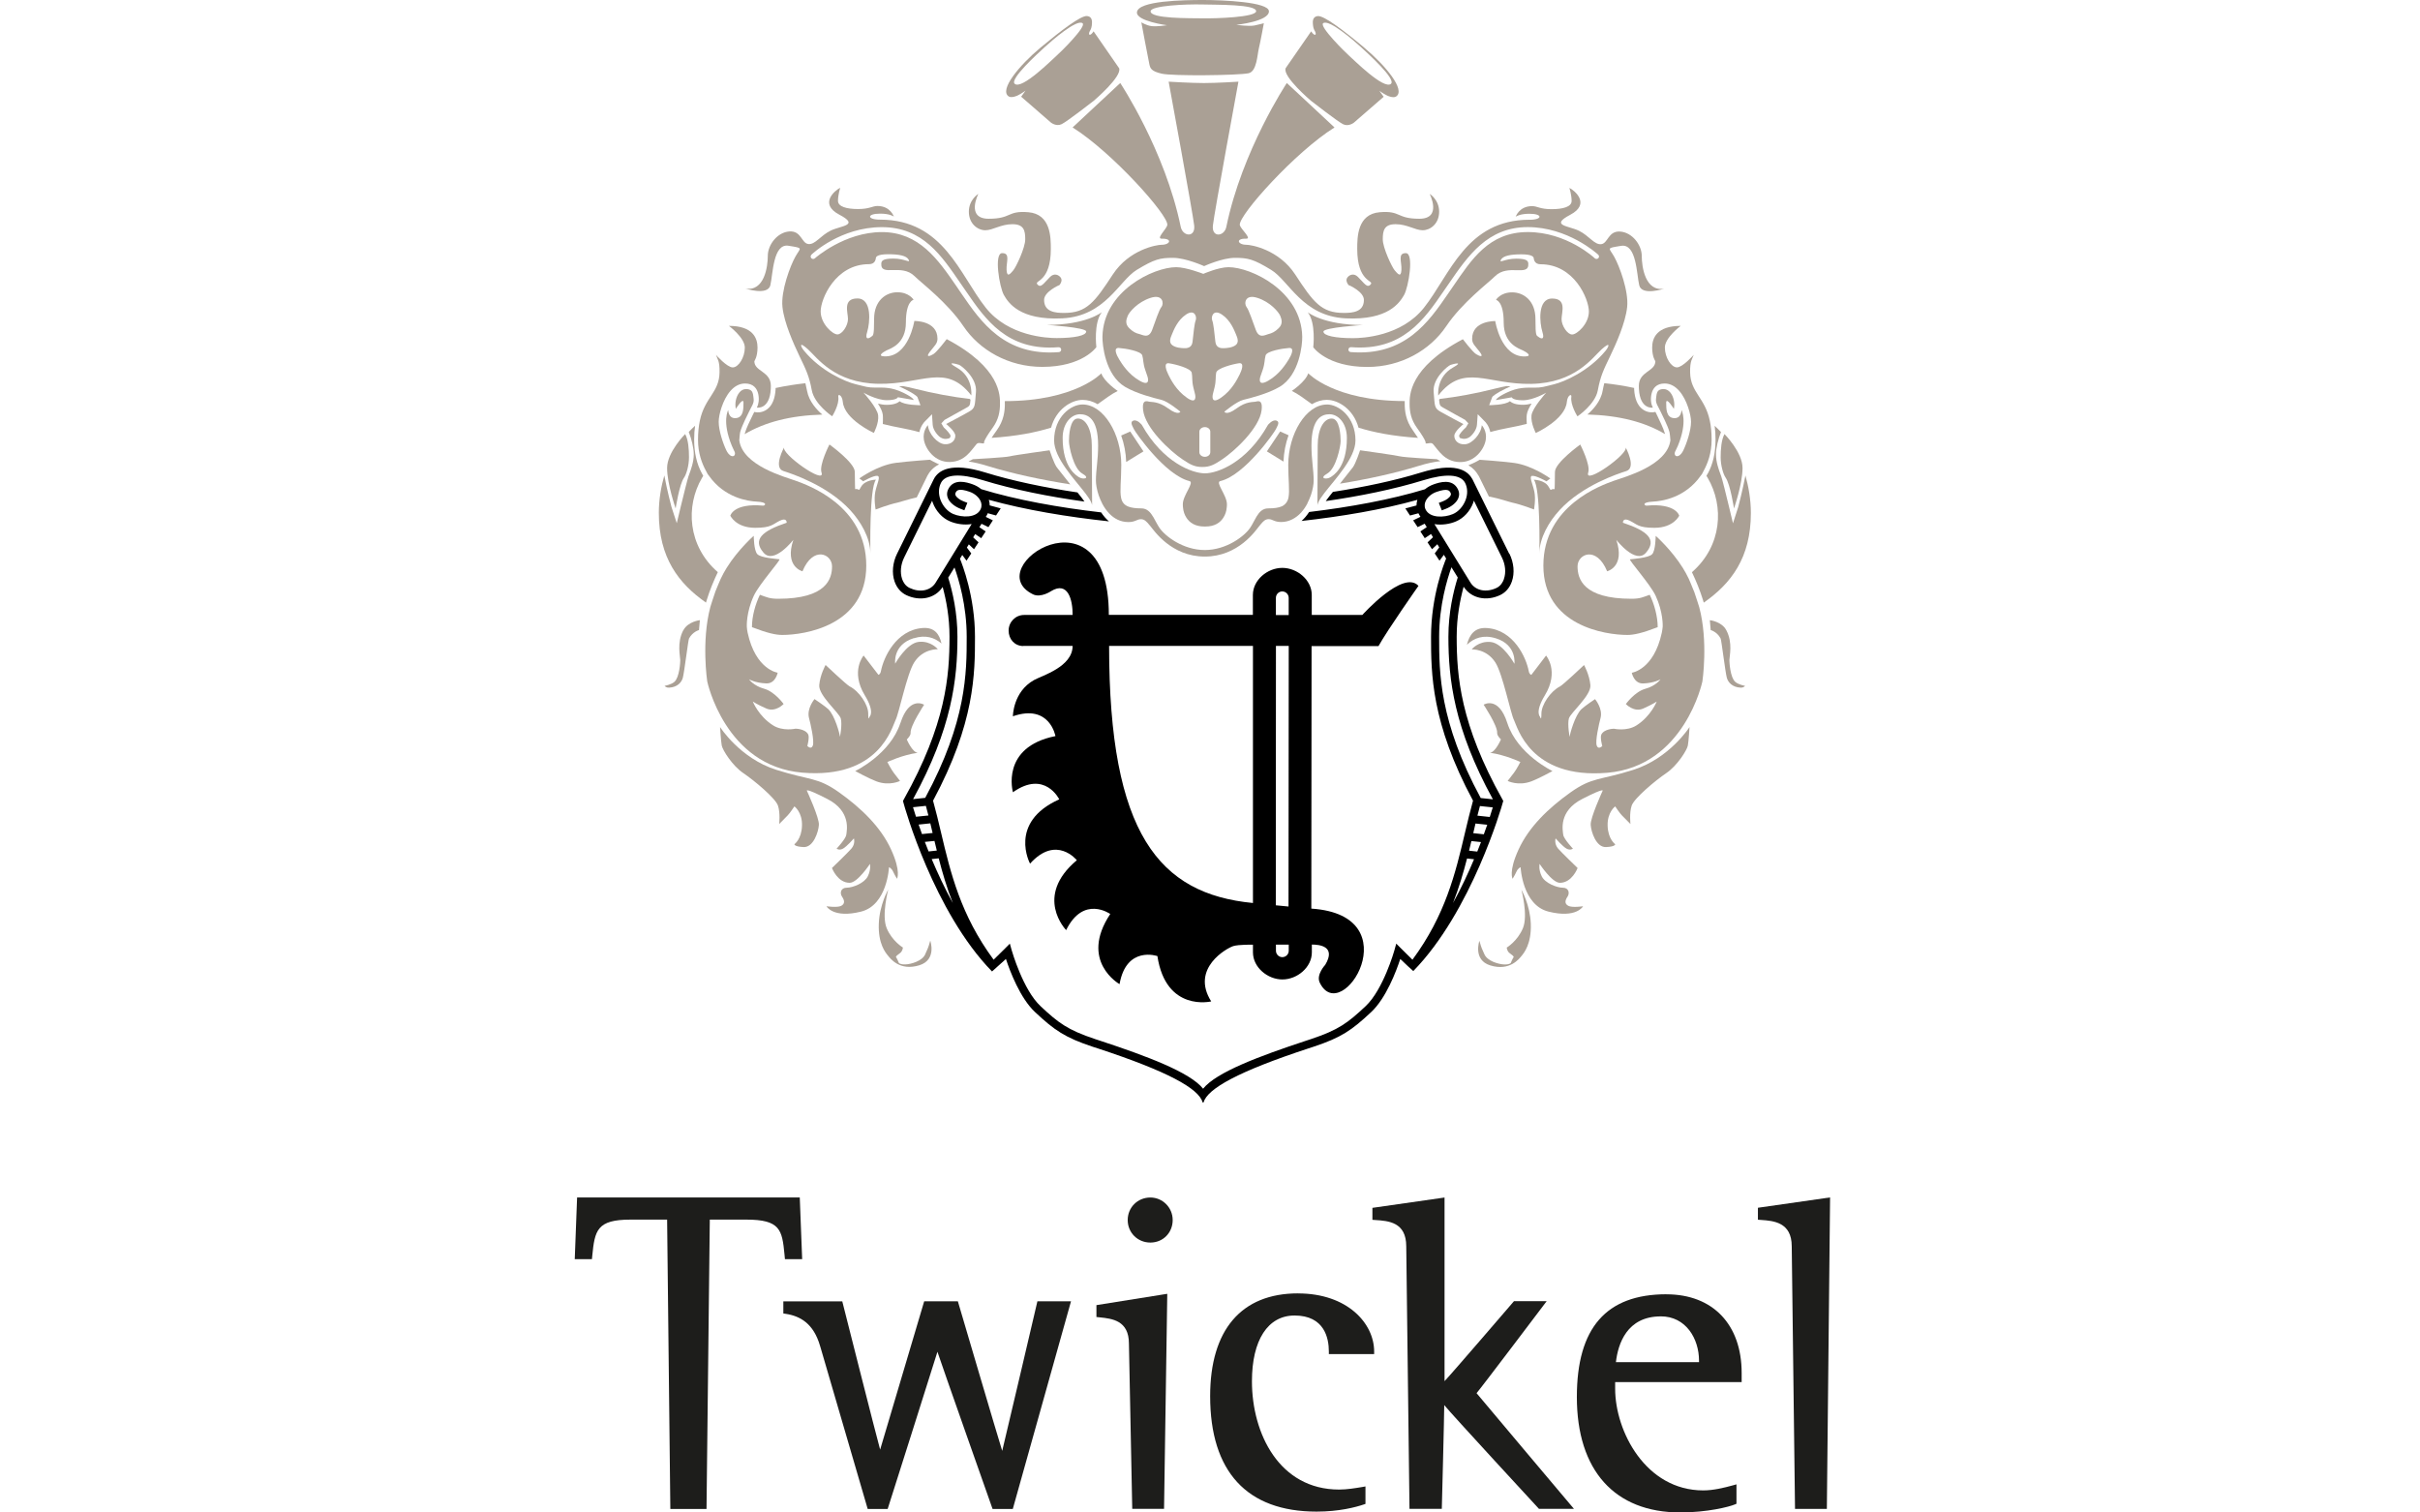 <?xml version="1.0" encoding="UTF-8"?>
<svg xmlns="http://www.w3.org/2000/svg" width="160" height="100" viewBox="0 0 160 100" fill="none">
  <g clip-path="url(#clip0_857_10256)">
    <path d="M77.178 14.867C77.149 15.132 76.402 15.789 76.812 15.781C77.538 15.763 77.371 16.184 76.797 16.184C76.475 16.184 74.657 16.496 73.577 18.143C72.371 19.984 71.847 20.69 70.357 20.69C69.792 20.69 69.031 20.635 69.031 19.829C69.031 19.28 70.038 18.847 70.038 18.847C69.836 19.043 70.36 18.652 70.12 18.339C69.982 18.164 69.695 18.047 69.435 18.301C69.007 18.716 68.817 19.093 68.577 18.789C68.372 18.532 69.476 18.655 69.476 16.461C69.476 15.675 69.47 14.154 67.986 14.031C66.578 13.914 66.9 14.463 65.369 14.463C63.838 14.463 64.684 12.819 64.684 12.819C64.684 12.819 64.057 13.196 64.057 13.996C64.057 14.796 64.643 15.223 65.143 15.223C65.644 15.223 66.168 14.823 66.935 14.823C67.702 14.823 67.784 15.252 67.784 15.822C67.784 16.391 67.169 17.676 66.99 17.878C66.815 18.079 66.581 18.392 66.551 17.852C66.522 17.308 66.815 16.736 66.259 16.736C65.702 16.736 66.08 18.994 66.373 19.505C66.657 20.001 67.4 21.19 70.246 21.047C73.088 20.904 73.987 18.555 75.158 17.843C76.332 17.13 76.698 17.048 77.55 17.048C78.402 17.048 79.602 17.591 79.602 17.591H79.62C79.62 17.591 80.802 17.048 81.651 17.048C82.5 17.048 82.872 17.127 84.043 17.843C85.217 18.555 86.113 20.904 88.958 21.047C91.804 21.19 92.544 19.998 92.831 19.505C93.124 18.994 93.508 16.736 92.948 16.736C92.389 16.736 92.685 17.305 92.656 17.852C92.626 18.392 92.392 18.079 92.214 17.878C92.038 17.679 91.423 16.394 91.423 15.822C91.423 15.249 91.511 14.823 92.272 14.823C93.033 14.823 93.563 15.223 94.064 15.223C94.564 15.223 95.15 14.793 95.15 13.996C95.15 13.199 94.523 12.819 94.523 12.819C94.523 12.819 95.37 14.463 93.841 14.463C92.313 14.463 92.635 13.914 91.224 14.031C89.74 14.154 89.734 15.675 89.734 16.461C89.734 18.655 90.841 18.532 90.633 18.789C90.39 19.093 90.203 18.716 89.772 18.301C89.512 18.047 89.225 18.164 89.09 18.339C88.847 18.652 89.371 19.043 89.172 18.847C89.172 18.847 90.176 19.277 90.176 19.829C90.176 20.635 89.412 20.69 88.847 20.69C87.357 20.69 86.833 19.984 85.63 18.143C84.549 16.499 82.729 16.184 82.407 16.184C81.833 16.184 81.666 15.76 82.392 15.781C82.802 15.789 82.003 15.132 81.97 14.867C81.9 14.221 85.612 10.068 88.232 8.426L85.079 5.488C85.079 5.488 82.12 9.942 81.08 14.998C80.949 15.646 80.103 15.734 80.191 14.91C80.278 14.09 81.88 5.4 81.88 5.4C81.88 5.4 80.43 5.491 79.602 5.491C78.774 5.491 77.266 5.4 77.266 5.4C77.266 5.4 78.864 14.09 78.955 14.91C79.043 15.731 78.197 15.643 78.065 14.998C77.026 9.942 74.066 5.488 74.066 5.488L70.916 8.426C73.536 10.071 77.248 14.224 77.178 14.867Z" fill="#AAA095"></path>
    <path d="M45.222 31.588C45.386 31.354 45.553 30.773 45.553 30.238C45.553 29.704 45.509 29.064 45.298 28.699C45.298 28.699 44.106 29.894 44.106 30.942C44.106 31.991 44.671 33.618 44.671 33.618C44.671 33.618 44.914 32.023 45.222 31.588Z" fill="#AAA095"></path>
    <path d="M60.785 28.568C60.872 28.153 61.109 27.908 61.121 27.893L61.619 27.388L61.666 28.086C61.686 28.369 61.897 28.688 62.125 28.88C62.336 29.035 62.538 29.056 62.784 28.965C62.825 28.921 62.846 28.872 62.846 28.816C62.846 28.816 62.846 28.813 62.846 28.81C62.834 28.717 62.614 28.451 62.398 28.261L62.237 27.992L62.45 27.762C62.45 27.762 63.492 27.189 63.911 26.95C64.107 26.836 64.134 26.821 64.166 26.43C64.151 26.412 64.136 26.395 64.122 26.377C63.009 26.249 61.768 26.027 60.395 25.679C60.184 25.624 59.95 25.574 59.696 25.527C59.611 25.536 59.529 25.542 59.444 25.551C59.54 25.589 59.631 25.63 59.736 25.682C60.404 26.003 60.597 26.184 60.653 26.246L60.858 26.792C60.858 26.792 59.786 26.792 59.488 26.529C59.341 26.652 59.081 26.766 58.624 26.766C58.434 26.766 58.238 26.734 58.047 26.687C58.211 26.944 58.343 27.21 58.367 27.423C58.372 27.476 58.375 27.531 58.375 27.584C58.375 27.665 58.378 27.952 58.367 28.033C59.248 28.261 59.988 28.34 60.776 28.571L60.785 28.568Z" fill="#AAA095"></path>
    <path d="M53.36 25.846C53.325 25.656 53.287 25.489 53.249 25.337C52.593 25.41 51.932 25.513 51.279 25.653V25.741C51.241 26.36 51.059 26.801 50.731 27.052C50.386 27.318 50.026 27.262 49.985 27.256L49.871 27.236C49.847 27.28 49.827 27.321 49.827 27.321L49.73 27.519C49.595 27.794 49.341 28.308 49.253 28.632C49.247 28.655 49.238 28.682 49.232 28.705C50.573 27.911 52.254 27.47 54.367 27.411C54.016 27.107 53.489 26.552 53.36 25.849V25.846Z" fill="#AAA095"></path>
    <path d="M50.933 18.856C51.106 18.135 51.106 16.081 52.131 16.248C53.155 16.415 52.927 16.359 52.587 16.969C52.245 17.58 51.618 19.245 51.733 20.299C51.844 21.351 52.473 22.738 52.871 23.573C53.27 24.406 53.498 24.85 53.67 25.793C53.843 26.736 55.02 27.522 55.02 27.522C55.02 27.522 55.509 26.757 55.424 26.225C55.389 26.006 55.682 26.117 55.723 26.57C55.828 27.738 57.775 28.623 57.775 28.623C57.775 28.623 58.12 27.981 58.059 27.458C58.003 26.958 57.09 25.959 57.09 25.959C57.09 25.959 57.945 26.459 58.63 26.459C59.315 26.459 59.364 26.263 59.364 26.263L60.413 26.447C60.413 26.447 60.407 26.298 59.727 25.968C58.928 25.58 58.401 25.627 57.886 25.627C57.371 25.627 57.26 25.571 56.575 25.404C55.89 25.238 54.274 24.546 53.155 23.185C52.927 22.907 52.795 22.528 53.419 23.094C54.025 23.643 55.161 25.323 58.068 25.375C60.975 25.431 62.532 23.979 64.218 26.143C64.218 26.143 64.368 24.928 63.243 24.295C62.474 23.862 63.249 24.064 63.413 24.122C63.577 24.184 64.611 24.998 64.526 25.913C64.444 26.827 64.499 26.97 64.072 27.215C63.645 27.464 62.555 28.033 62.555 28.033C62.555 28.033 63.15 28.503 63.161 28.798C63.173 29.093 62.918 29.406 62.447 29.368C61.976 29.33 61.39 28.673 61.349 28.109C61.349 28.109 60.989 28.477 61.083 29.073C61.179 29.669 61.791 30.571 62.81 30.545C63.811 30.519 64.215 29.759 64.552 29.377C64.558 29.371 64.564 29.365 64.57 29.356C64.704 29.213 64.894 29.35 65.073 29.309C65.073 29.309 64.906 29.286 65.632 28.281C66.025 27.735 66.115 27.215 66.115 26.695C66.115 26.176 66.183 24.318 62.593 22.422C62.593 22.422 61.955 23.264 61.712 23.413C61.469 23.561 61.177 23.649 61.484 23.252C61.788 22.855 61.979 22.72 61.982 22.399C61.987 21.184 60.451 21.222 60.451 21.222C60.451 21.222 60.082 23.623 58.469 23.561C57.986 23.544 58.369 23.29 58.621 23.164C58.876 23.042 59.894 22.744 59.894 21.318C59.894 19.893 60.404 19.82 60.404 19.82C60.404 19.82 60.111 19.323 59.332 19.323C58.554 19.323 57.792 19.893 57.792 21.082C57.792 22.271 57.728 22.16 57.59 22.271C57.45 22.382 57.157 22.507 57.336 21.938C57.514 21.368 57.678 19.732 56.689 19.732C55.699 19.732 56.065 20.661 56.065 21.093C56.065 21.526 55.685 22.11 55.365 22.11C55.046 22.11 54.259 21.409 54.259 20.588C54.259 19.767 55.228 17.466 57.453 17.466C57.886 17.466 57.898 17.107 57.912 17.045C57.924 16.981 58 16.809 58.726 16.809C59.452 16.809 59.935 16.908 60.076 17.168C60.214 17.428 59.821 17.095 59.072 17.095C58.322 17.095 58.278 17.27 58.267 17.431C58.217 18.322 59.608 17.402 60.468 18.26C60.922 18.713 62.635 19.992 63.697 21.567C64.757 23.144 66.671 24.257 68.911 24.257C71.593 24.257 72.486 22.951 72.486 22.951C72.486 22.951 72.292 21.345 72.851 20.638C72.851 20.638 71.83 21.482 69.204 21.482C69.204 21.482 71.815 21.645 71.815 21.917C71.815 22.189 71.033 22.352 69.859 22.352C69.245 22.352 66.677 22.244 65.17 20.34C63.448 18.167 62.377 14.522 58.188 14.522C57.312 14.522 57.295 14.125 58.188 14.125C58.747 14.125 59.051 14.268 59.101 14.329C59.101 14.329 58.879 13.619 58.015 13.619C57.669 13.619 57.494 13.821 56.736 13.821C55.977 13.821 55.404 13.666 55.404 13.275C55.404 12.883 55.55 12.416 55.55 12.416C55.208 12.582 54.124 13.47 55.491 14.192C56.859 14.913 55.606 14.913 54.923 15.246C54.239 15.576 53.896 16.19 53.442 16.134C52.986 16.079 52.986 15.246 52.189 15.302C51.39 15.357 50.764 16.19 50.764 16.911C50.764 17.632 50.535 19.297 49.282 19.075C49.282 19.075 50.764 19.575 50.936 18.853L50.933 18.856ZM53.644 16.841C53.72 16.765 55.588 15.018 58.305 15.018C61.021 15.018 62.254 16.911 63.513 18.742L63.87 19.259C65.146 21.117 66.592 23.226 69.98 22.957C70.073 22.948 70.155 23.015 70.161 23.106C70.167 23.196 70.1 23.275 70.009 23.281C66.423 23.567 64.851 21.28 63.589 19.443L63.235 18.923C62.026 17.165 60.77 15.345 58.305 15.345C55.84 15.345 53.899 17.057 53.881 17.075C53.814 17.139 53.709 17.136 53.644 17.075C53.58 17.01 53.583 16.905 53.644 16.844V16.841Z" fill="#AAA095"></path>
    <path d="M57.913 31.716C57.913 31.716 57.184 31.716 56.923 32.198C56.73 32.554 56.859 32.288 56.537 32.338C56.537 32.338 56.516 31.809 56.516 31.199C56.516 30.589 54.839 29.388 54.839 29.388C54.839 29.388 54.145 30.741 54.315 31.237C54.611 32.11 51.581 29.969 51.85 29.561C51.85 29.561 51.095 30.924 51.797 31.143C52.309 31.307 54.687 32.072 56.215 33.731C56.906 34.482 57.541 35.557 57.547 36.588C57.541 36.299 57.477 32.248 57.916 31.716H57.913Z" fill="#AAA095"></path>
    <path d="M66.437 26.695C66.437 27.169 66.376 27.797 65.896 28.46C65.743 28.667 65.638 28.828 65.559 28.95C67.207 28.842 68.478 28.591 69.494 28.276C69.819 27.072 70.82 26.439 71.578 26.439C71.923 26.439 72.26 26.541 72.57 26.725C73.074 26.368 73.478 26.053 73.9 25.849C73.9 25.849 72.989 25.238 72.816 24.683C72.816 24.683 71.107 26.523 66.434 26.52V26.698L66.437 26.695Z" fill="#AAA095"></path>
    <path d="M45.175 41.67C44.739 42.502 44.976 43.396 44.976 43.647C44.976 43.796 44.923 44.783 44.589 45.081C44.379 45.268 43.94 45.347 43.94 45.347C43.94 45.347 44.024 45.475 44.247 45.464C44.788 45.435 45.066 45.111 45.146 44.81C45.248 44.421 45.5 42.315 45.555 42.216C45.792 41.766 46.214 41.658 46.214 41.658L46.273 41.004C46.273 41.004 45.488 41.086 45.181 41.67H45.175Z" fill="#AAA095"></path>
    <path d="M46.677 39.842C46.691 39.786 46.715 39.719 46.73 39.663C46.92 39.038 47.198 38.37 47.459 37.829C45.465 36.091 45.316 33.468 46.413 31.596C46.44 31.55 46.469 31.503 46.495 31.459L46.407 31.301C46.068 30.682 45.895 29.929 45.895 29.064C45.895 28.737 45.916 28.433 45.957 28.147C45.813 28.278 45.673 28.416 45.538 28.559C45.717 29.012 45.869 29.607 45.869 30.037C45.869 30.548 45.679 31.053 45.567 31.36L45.52 31.488C45.456 31.672 45.178 32.791 45.008 33.495L44.745 34.593L44.396 33.518C44.379 33.46 44.101 32.394 43.922 31.433C43.714 32.157 43.559 33.019 43.559 33.91C43.559 36.877 44.868 38.577 46.674 39.839L46.677 39.842Z" fill="#AAA095"></path>
    <path d="M46.87 31.451C47.901 32.92 49.449 33.136 50.026 33.165C50.825 33.203 50.57 33.443 50.45 33.431C48.495 33.253 48.287 34.094 48.287 34.094C48.287 34.094 48.647 34.897 49.929 34.897C51.01 34.897 51.08 34.66 51.56 34.427C52.04 34.193 52.011 34.561 52.011 34.561C50.371 35.107 49.742 35.686 50.488 36.547C51.176 37.339 52.453 35.691 52.453 35.691C51.85 37.482 53.056 37.771 53.056 37.771C53.764 36.059 55.011 36.626 55.011 37.444C55.011 38.262 54.651 39.588 51.452 39.588C50.869 39.588 50.702 39.486 50.242 39.325C49.941 39.941 49.713 40.756 49.716 41.466C50.743 41.86 51.291 41.98 51.721 41.98C53.193 41.98 57.274 41.367 57.274 37.394C57.274 33.422 53.404 32.073 52.605 31.784C51.9 31.529 49.104 30.793 48.878 29.114C48.89 28.994 48.908 28.679 48.943 28.547C49.069 28.098 49.461 27.356 49.534 27.198C49.66 26.912 49.871 26.666 49.827 26.377C49.812 26.272 49.806 26.155 49.783 26.05C49.742 25.869 49.639 25.723 49.323 25.723C48.978 25.723 48.732 26.068 48.65 26.471C48.612 26.655 48.612 26.853 48.65 27.032C48.65 27.032 49.156 26.214 49.156 26.623C49.156 27.032 49.156 27.604 48.65 27.645C48.146 27.686 48.146 27.11 48.146 27.11C48.146 27.11 47.713 27.849 48.389 29.479C48.413 29.526 48.501 29.724 48.524 29.774C48.735 30.101 48.439 30.347 48.146 29.979C48.135 29.964 48.023 29.8 48.032 29.794C47.804 29.33 47.517 28.466 47.517 27.89C47.517 27.654 47.581 27.294 47.71 26.921C47.977 26.135 48.489 25.355 49.259 25.355C49.815 25.355 50.049 25.685 50.131 26.044C50.213 26.418 50.149 26.742 50.041 26.95C50.041 26.95 50.884 27.099 50.96 25.723C50.966 25.659 50.966 25.592 50.966 25.519C50.966 24.534 49.874 24.575 49.874 23.88C49.874 23.88 50.084 23.594 50.084 22.98C50.084 22.367 49.789 21.546 48.193 21.546C48.193 21.546 49.244 22.323 49.244 22.98C49.244 23.638 48.823 24.292 48.445 24.292C48.067 24.292 47.336 23.462 47.336 23.462C47.426 23.737 47.59 23.836 47.573 24.631C47.549 25.954 46.592 26.281 46.27 27.817C46.197 28.165 46.15 28.585 46.15 29.076C46.15 29.952 46.399 30.63 46.691 31.159C46.756 31.299 46.814 31.395 46.873 31.453L46.87 31.451Z" fill="#AAA095"></path>
    <path d="M60.421 42.199C61.191 41.959 61.788 42.149 62.248 42.549C62.111 41.916 61.777 41.466 61.01 41.521C59.239 41.65 58.413 43.478 58.243 44.375C58.199 44.6 58.077 44.617 58.077 44.617L57.099 43.341C57.099 43.341 56.206 44.375 57.181 45.978C57.863 47.097 57.488 47.392 57.488 47.392C57.488 47.392 57.403 47.745 57.403 47.173C57.403 46.6 56.818 45.707 56.174 45.38C55.974 45.28 54.584 43.966 54.584 43.966C54.584 43.966 54.218 44.62 54.165 45.298C54.11 45.978 55.477 47.12 55.588 47.5C55.699 47.88 55.529 48.832 55.529 48.695C55.529 48.557 55.196 47.284 54.748 46.875C54.502 46.653 53.852 46.221 53.852 46.221C53.852 46.221 53.322 46.846 53.489 47.474C53.589 47.845 53.852 48.995 53.741 49.293C53.63 49.591 53.378 49.32 53.378 49.32C53.378 49.32 53.533 48.753 53.434 48.557C53.237 48.178 52.593 48.178 52.593 48.178C52.593 48.178 51.756 48.367 51.112 47.959C50.152 47.351 49.771 46.381 49.771 46.381C49.771 46.381 50.049 46.574 50.664 46.843C51.276 47.114 51.809 46.545 51.809 46.545C51.809 46.545 51.223 45.73 50.523 45.537C49.827 45.347 49.519 44.912 49.519 44.912C49.519 44.912 49.938 45.158 50.664 45.184C51.279 45.207 51.416 44.477 51.416 44.477C51.416 44.477 49.964 44.287 49.432 41.84C49.405 41.702 49.382 41.565 49.376 41.428C49.376 41.419 49.376 41.41 49.376 41.404C49.376 41.404 49.332 40.482 49.839 39.389C50.193 38.621 51.657 36.994 51.531 36.977C51.334 36.95 50.322 36.886 50.076 36.644C49.839 36.41 49.833 35.426 49.833 35.426C49.833 35.426 48.799 36.331 48.041 37.549C47.901 37.774 47.769 38.017 47.652 38.265C47.652 38.265 47.397 38.846 47.3 39.103C47.227 39.293 46.964 40.134 46.964 40.134C46.361 42.409 46.759 45.05 46.759 45.05C46.759 45.05 47.933 50.649 53.041 51.084C58.153 51.516 58.987 48.038 59.212 47.602C59.438 47.167 59.956 44.568 60.442 43.797C61.027 42.874 62.005 42.926 62.005 42.926C62.005 42.926 61.557 42.357 60.749 42.438C59.938 42.52 59.186 43.878 59.186 43.878C59.186 43.878 59.005 42.628 60.416 42.193L60.421 42.199Z" fill="#AAA095"></path>
    <path d="M59.531 47.798C58.861 49.875 56.542 50.979 56.542 50.979C56.542 50.979 57.438 51.469 57.939 51.659C58.805 51.986 59.505 51.633 59.505 51.633C59.505 51.633 59.253 51.306 59.087 51.09C58.92 50.87 58.668 50.383 58.668 50.383C58.668 50.383 59.672 49.907 60.679 49.772C60.316 49.746 59.953 48.89 59.953 48.89C59.953 48.89 60.219 48.642 60.205 48.461C60.17 47.994 61.098 46.595 61.098 46.595C61.098 46.595 60.12 45.981 59.534 47.801L59.531 47.798Z" fill="#AAA095"></path>
    <path d="M99.681 51.633C99.681 51.633 100.378 51.986 101.248 51.659C101.751 51.469 102.644 50.979 102.644 50.979C102.644 50.979 100.323 49.874 99.655 47.798C99.07 45.978 98.092 46.592 98.092 46.592C98.092 46.592 99.023 47.991 98.985 48.458C98.97 48.639 99.236 48.887 99.236 48.887C99.236 48.887 98.871 49.743 98.507 49.769C99.512 49.904 100.519 50.38 100.519 50.38C100.519 50.38 100.27 50.868 100.1 51.087C99.933 51.303 99.681 51.63 99.681 51.63V51.633Z" fill="#AAA095"></path>
    <path d="M59.054 57.638C59.166 57.883 59.306 58.099 59.306 58.099C59.306 58.099 59.587 57.638 58.917 56.171C58.232 54.67 56.932 53.426 55.483 52.392C54.031 51.361 53.565 51.609 51.323 50.897C48.919 50.137 47.608 48.069 47.608 48.069C47.608 48.069 47.663 48.995 47.719 49.293C47.775 49.591 48.416 50.625 49.142 51.113C49.868 51.603 51.267 52.772 51.434 53.26C51.601 53.75 51.516 54.483 51.516 54.483C51.516 54.483 51.935 54.048 52.075 53.914C52.213 53.779 52.523 53.315 52.523 53.315C52.523 53.315 53.053 53.695 53.024 54.591C52.997 55.488 52.523 55.815 52.523 55.815C52.523 55.815 52.494 55.976 53.135 56.005C53.779 56.031 54.113 55 54.142 54.536C54.171 54.074 53.36 52.307 53.36 52.307C53.36 52.307 53.109 52.009 54.698 52.824C56.291 53.639 55.983 54.916 55.954 55.187C55.925 55.459 55.313 56.11 55.313 56.11C55.313 56.11 55.48 56.247 55.732 56.11C55.983 55.976 56.458 55.432 56.458 55.432C56.458 55.432 56.569 55.786 56.288 56.11C56.083 56.35 55.006 57.389 55.006 57.389C55.006 57.389 55.369 58.368 56.177 58.368C56.698 58.368 57.517 57.118 57.517 57.118C57.517 57.118 57.602 57.471 57.377 57.933C57.154 58.394 56.373 58.692 55.98 58.692C55.588 58.692 55.506 59.045 55.676 59.291C55.843 59.536 55.869 59.755 55.62 59.889C55.369 60.024 54.643 59.919 54.643 59.919C54.643 59.919 55.085 60.736 56.932 60.272C58.665 59.837 58.776 57.337 58.776 57.337C58.776 57.337 58.946 57.392 59.054 57.638Z" fill="#AAA095"></path>
    <path d="M61.177 63.082C60.984 63.541 60.231 63.751 59.862 63.763C59.491 63.774 59.429 63.663 59.429 63.663C59.429 63.663 59.3 63.354 59.248 63.292C59.198 63.231 59.35 63.132 59.517 63.006C59.681 62.883 59.696 62.647 59.696 62.647C59.696 62.647 58.981 62.223 58.624 61.368C58.27 60.515 58.727 58.812 58.727 58.812C58.727 58.812 58.15 59.805 58.103 61.07C58.05 62.41 58.56 63.003 58.715 63.19C58.867 63.377 59.488 64.218 60.779 63.821C61.953 63.462 61.505 62.194 61.505 62.194C61.335 62.796 61.341 62.673 61.177 63.076V63.082Z" fill="#AAA095"></path>
    <path d="M114.096 31.588C114.401 32.026 114.644 33.618 114.644 33.618C114.644 33.618 115.209 31.988 115.209 30.942C115.209 29.897 114.017 28.699 114.017 28.699C113.81 29.064 113.763 29.704 113.763 30.238C113.763 30.773 113.932 31.354 114.096 31.588Z" fill="#AAA095"></path>
    <path d="M100.944 27.42C100.97 27.207 101.102 26.941 101.263 26.684C101.073 26.734 100.877 26.763 100.689 26.763C100.232 26.763 99.972 26.652 99.826 26.526C99.53 26.789 98.458 26.789 98.458 26.789L98.663 26.243C98.713 26.182 98.912 26 99.577 25.679C99.682 25.627 99.779 25.589 99.872 25.548C99.787 25.539 99.703 25.533 99.621 25.524C99.366 25.571 99.132 25.621 98.921 25.676C97.545 26.024 96.307 26.246 95.197 26.374C95.18 26.392 95.165 26.409 95.147 26.427C95.183 26.818 95.209 26.833 95.405 26.947C95.824 27.189 96.857 27.753 96.866 27.759L97.082 27.989L96.921 28.258C96.702 28.448 96.482 28.714 96.471 28.807V28.813C96.471 28.869 96.494 28.921 96.532 28.962C96.778 29.05 96.98 29.029 97.191 28.877C97.422 28.685 97.63 28.366 97.65 28.083L97.7 27.385L98.195 27.89C98.21 27.905 98.447 28.15 98.532 28.565C99.319 28.334 100.063 28.255 100.944 28.027C100.932 27.946 100.932 27.662 100.932 27.578C100.932 27.525 100.935 27.47 100.944 27.417V27.42Z" fill="#AAA095"></path>
    <path d="M110.063 28.629C109.975 28.308 109.717 27.794 109.588 27.516L109.492 27.318C109.492 27.318 109.471 27.277 109.448 27.233L109.334 27.253C109.293 27.259 108.93 27.315 108.587 27.049C108.259 26.798 108.078 26.357 108.043 25.738V25.65C107.387 25.507 106.725 25.405 106.069 25.334C106.028 25.489 105.993 25.656 105.958 25.843C105.832 26.547 105.305 27.104 104.951 27.405C107.065 27.464 108.745 27.905 110.086 28.699C110.077 28.676 110.071 28.649 110.065 28.626L110.063 28.629Z" fill="#AAA095"></path>
    <path d="M101.128 14.528C96.938 14.528 95.87 18.173 94.146 20.346C92.638 22.247 90.068 22.358 89.453 22.358C88.285 22.358 87.5 22.195 87.5 21.923C87.5 21.651 90.112 21.488 90.112 21.488C87.483 21.488 86.461 20.644 86.461 20.644C87.02 21.351 86.827 22.957 86.827 22.957C86.827 22.957 87.72 24.262 90.401 24.262C92.638 24.262 94.555 23.147 95.615 21.573C96.678 19.995 98.388 18.719 98.841 18.266C99.705 17.408 101.095 18.328 101.046 17.437C101.034 17.276 100.993 17.101 100.241 17.101C99.488 17.101 99.099 17.437 99.234 17.174C99.377 16.914 99.86 16.815 100.583 16.815C101.306 16.815 101.385 16.987 101.4 17.051C101.412 17.113 101.426 17.472 101.857 17.472C104.084 17.472 105.05 19.767 105.05 20.594C105.05 21.421 104.26 22.116 103.944 22.116C103.628 22.116 103.244 21.535 103.244 21.099C103.244 20.664 103.613 19.738 102.621 19.738C101.628 19.738 101.795 21.374 101.977 21.944C102.155 22.513 101.86 22.387 101.722 22.276C101.581 22.165 101.517 22.276 101.517 21.088C101.517 19.899 100.756 19.329 99.977 19.329C99.198 19.329 98.909 19.826 98.909 19.826C98.909 19.826 99.418 19.899 99.418 21.324C99.418 22.75 100.434 23.045 100.689 23.17C100.943 23.293 101.327 23.547 100.844 23.567C99.228 23.629 98.859 21.228 98.859 21.228C98.859 21.228 97.325 21.187 97.331 22.405C97.334 22.729 97.524 22.861 97.828 23.258C98.133 23.655 97.84 23.567 97.6 23.418C97.357 23.27 96.719 22.428 96.719 22.428C93.133 24.324 93.197 26.181 93.197 26.701C93.197 27.221 93.288 27.741 93.683 28.287C94.409 29.289 94.245 29.315 94.245 29.315C94.421 29.353 94.611 29.216 94.746 29.362C94.752 29.368 94.757 29.374 94.763 29.383C95.103 29.765 95.504 30.525 96.505 30.551C97.524 30.577 98.139 29.675 98.232 29.079C98.329 28.483 97.969 28.115 97.969 28.115C97.928 28.679 97.345 29.336 96.868 29.374C96.397 29.412 96.142 29.099 96.154 28.804C96.165 28.509 96.757 28.039 96.757 28.039C96.757 28.039 95.671 27.47 95.24 27.221C94.813 26.976 94.869 26.833 94.787 25.919C94.702 25.004 95.735 24.189 95.899 24.128C96.06 24.07 96.836 23.868 96.066 24.3C94.942 24.934 95.091 26.149 95.091 26.149C96.775 23.985 98.335 25.437 101.242 25.381C104.149 25.326 105.282 23.649 105.888 23.1C106.517 22.534 106.382 22.913 106.154 23.191C105.036 24.549 103.42 25.244 102.735 25.41C102.05 25.577 101.939 25.632 101.426 25.632C100.914 25.632 100.384 25.586 99.585 25.974C98.906 26.304 98.903 26.453 98.903 26.453L99.951 26.269C99.951 26.269 100.001 26.465 100.686 26.465C101.371 26.465 102.225 25.965 102.225 25.965C102.225 25.965 101.315 26.964 101.256 27.464C101.198 27.986 101.54 28.629 101.54 28.629C101.54 28.629 103.487 27.747 103.593 26.576C103.634 26.12 103.923 26.009 103.891 26.231C103.806 26.766 104.295 27.528 104.295 27.528C104.295 27.528 105.472 26.742 105.642 25.799C105.815 24.855 106.04 24.412 106.441 23.579C106.842 22.747 107.466 21.359 107.58 20.305C107.694 19.251 107.067 17.586 106.725 16.975C106.382 16.365 106.154 16.42 107.182 16.254C108.206 16.087 108.206 18.141 108.379 18.862C108.549 19.584 110.03 19.084 110.03 19.084C108.777 19.306 108.546 17.641 108.546 16.92C108.546 16.198 107.919 15.366 107.12 15.31C106.321 15.255 106.321 16.087 105.867 16.143C105.413 16.198 105.071 15.588 104.389 15.255C103.704 14.922 102.451 14.922 103.818 14.201C105.185 13.479 104.105 12.591 103.762 12.425C103.762 12.425 103.909 12.892 103.909 13.284C103.909 13.675 103.335 13.83 102.577 13.83C101.819 13.83 101.643 13.628 101.297 13.628C100.431 13.628 100.208 14.338 100.208 14.338C100.258 14.277 100.566 14.133 101.122 14.133C102.015 14.133 101.997 14.531 101.122 14.531L101.128 14.528ZM105.668 16.841C105.735 16.902 105.738 17.007 105.674 17.072C105.61 17.136 105.501 17.136 105.434 17.072C105.419 17.054 103.587 15.343 101.011 15.343C98.434 15.343 97.29 17.162 96.081 18.921L95.724 19.44C94.462 21.277 92.887 23.564 89.303 23.278C89.213 23.272 89.142 23.194 89.151 23.103C89.16 23.012 89.239 22.945 89.333 22.954C92.72 23.223 94.166 21.117 95.442 19.256L95.8 18.739C97.058 16.908 98.361 15.015 101.008 15.015C103.654 15.015 105.586 16.762 105.665 16.838L105.668 16.841Z" fill="#AAA095"></path>
    <path d="M103.104 33.734C104.632 32.075 107.009 31.31 107.522 31.146C108.224 30.924 107.472 29.563 107.472 29.563C107.744 29.972 104.711 32.113 105.007 31.24C105.174 30.743 104.48 29.391 104.48 29.391C104.48 29.391 102.806 30.591 102.806 31.202C102.806 31.812 102.785 32.341 102.785 32.341C102.463 32.291 102.592 32.557 102.399 32.201C102.135 31.719 101.409 31.719 101.409 31.719C101.851 32.253 101.784 36.304 101.775 36.591C101.784 35.56 102.416 34.482 103.107 33.734H103.104Z" fill="#AAA095"></path>
    <path d="M87.735 26.439C88.496 26.439 89.494 27.072 89.819 28.276C90.832 28.591 92.108 28.842 93.751 28.95C93.671 28.831 93.566 28.67 93.417 28.46C92.937 27.797 92.875 27.169 92.875 26.695V26.634C92.875 26.605 92.875 26.576 92.875 26.541V26.517C88.206 26.52 86.496 24.68 86.496 24.68C86.326 25.235 85.41 25.846 85.41 25.846C85.832 26.05 86.239 26.365 86.739 26.722C87.052 26.538 87.386 26.436 87.732 26.436L87.735 26.439Z" fill="#AAA095"></path>
    <path d="M114.34 43.647C114.34 43.396 114.58 42.502 114.138 41.67C113.833 41.086 113.046 41.004 113.046 41.004L113.104 41.658C113.104 41.658 113.526 41.766 113.76 42.216C113.816 42.318 114.065 44.421 114.17 44.81C114.252 45.111 114.527 45.435 115.072 45.464C115.291 45.475 115.376 45.347 115.376 45.347C115.376 45.347 114.934 45.268 114.726 45.081C114.393 44.783 114.34 43.796 114.34 43.647Z" fill="#AAA095"></path>
    <path d="M112.908 31.304L112.823 31.462C112.85 31.509 112.879 31.553 112.908 31.599C114.003 33.469 113.857 36.091 111.863 37.832C112.124 38.37 112.399 39.041 112.592 39.666C112.61 39.722 112.633 39.789 112.645 39.844C114.454 38.58 115.76 36.88 115.76 33.915C115.76 33.025 115.605 32.163 115.4 31.439C115.218 32.4 114.94 33.466 114.923 33.524L114.577 34.599L114.314 33.501C114.144 32.794 113.869 31.675 113.801 31.494L113.754 31.366C113.64 31.062 113.453 30.554 113.453 30.043C113.453 29.613 113.608 29.014 113.784 28.565C113.649 28.422 113.509 28.284 113.365 28.153C113.406 28.439 113.424 28.743 113.424 29.07C113.424 29.934 113.254 30.685 112.914 31.307L112.908 31.304Z" fill="#AAA095"></path>
    <path d="M111.128 21.546C109.527 21.546 109.234 22.364 109.234 22.98C109.234 23.597 109.445 23.88 109.445 23.88C109.445 24.578 108.353 24.534 108.353 25.519C108.353 25.592 108.353 25.659 108.359 25.723C108.435 27.099 109.278 26.95 109.278 26.95C109.169 26.742 109.108 26.418 109.19 26.044C109.272 25.685 109.506 25.355 110.059 25.355C110.829 25.355 111.342 26.135 111.608 26.921C111.737 27.294 111.804 27.654 111.804 27.89C111.804 28.466 111.514 29.327 111.286 29.794C111.292 29.803 111.181 29.964 111.172 29.979C110.876 30.346 110.583 30.101 110.794 29.774C110.821 29.724 110.908 29.529 110.932 29.479C111.605 27.849 111.172 27.11 111.172 27.11C111.172 27.11 111.172 27.683 110.668 27.645C110.162 27.604 110.162 27.029 110.162 26.623C110.162 26.217 110.668 27.032 110.668 27.032C110.709 26.85 110.706 26.655 110.668 26.471C110.586 26.068 110.34 25.723 109.992 25.723C109.676 25.723 109.573 25.869 109.532 26.05C109.506 26.155 109.506 26.272 109.489 26.377C109.448 26.663 109.655 26.909 109.784 27.198C109.854 27.359 110.247 28.098 110.373 28.547C110.411 28.679 110.428 28.991 110.44 29.114C110.215 30.793 107.416 31.532 106.71 31.784C105.914 32.07 102.041 33.419 102.041 37.394C102.041 41.369 106.125 41.98 107.594 41.98C108.028 41.98 108.575 41.86 109.6 41.466C109.6 40.756 109.374 39.938 109.073 39.325C108.616 39.483 108.446 39.588 107.864 39.588C104.664 39.588 104.301 38.262 104.301 37.444C104.301 36.626 105.548 36.062 106.257 37.771C106.257 37.771 107.463 37.482 106.863 35.691C106.863 35.691 108.133 37.339 108.821 36.547C109.571 35.686 108.944 35.107 107.302 34.561C107.302 34.561 107.272 34.19 107.753 34.427C108.233 34.66 108.303 34.897 109.383 34.897C110.662 34.897 111.023 34.094 111.023 34.094C111.023 34.094 110.815 33.253 108.862 33.431C108.742 33.443 108.487 33.206 109.287 33.165C109.866 33.136 111.412 32.923 112.445 31.451C112.504 31.392 112.562 31.296 112.624 31.156C112.914 30.627 113.165 29.949 113.165 29.073C113.165 28.582 113.122 28.162 113.045 27.814C112.723 26.281 111.769 25.951 111.743 24.628C111.728 23.833 111.892 23.731 111.983 23.459C111.983 23.459 111.254 24.289 110.873 24.289C110.493 24.289 110.074 23.635 110.074 22.977C110.074 22.32 111.125 21.544 111.125 21.544L111.128 21.546Z" fill="#AAA095"></path>
    <path d="M112.003 39.106C111.907 38.852 111.655 38.268 111.655 38.268C111.535 38.019 111.403 37.777 111.263 37.552C110.502 36.334 109.468 35.429 109.468 35.429C109.468 35.429 109.462 36.413 109.228 36.647C108.982 36.889 107.969 36.953 107.773 36.98C107.647 36.997 109.108 38.624 109.465 39.392C109.972 40.484 109.931 41.407 109.931 41.407C109.931 41.416 109.931 41.422 109.931 41.431C109.919 41.568 109.896 41.705 109.869 41.843C109.339 44.29 107.887 44.48 107.887 44.48C107.887 44.48 108.025 45.21 108.643 45.187C109.369 45.161 109.787 44.915 109.787 44.915C109.787 44.915 109.48 45.35 108.783 45.54C108.083 45.73 107.495 46.548 107.495 46.548C107.495 46.548 108.028 47.12 108.643 46.846C109.254 46.574 109.535 46.384 109.535 46.384C109.535 46.384 109.155 47.351 108.195 47.962C107.551 48.37 106.713 48.181 106.713 48.181C106.713 48.181 106.072 48.181 105.876 48.56C105.777 48.756 105.935 49.323 105.935 49.323C105.935 49.323 105.68 49.594 105.569 49.296C105.457 48.998 105.721 47.848 105.82 47.477C105.99 46.852 105.457 46.224 105.457 46.224C105.457 46.224 104.811 46.653 104.568 46.878C104.123 47.287 103.783 48.563 103.783 48.698C103.783 48.832 103.619 47.883 103.727 47.503C103.839 47.123 105.206 45.981 105.15 45.301C105.094 44.62 104.731 43.969 104.731 43.969C104.731 43.969 103.341 45.283 103.142 45.383C102.498 45.71 101.912 46.606 101.912 47.176C101.912 47.745 101.827 47.395 101.827 47.395C101.827 47.395 101.456 47.1 102.135 45.981C103.113 44.378 102.22 43.344 102.22 43.344L101.245 44.62C101.245 44.62 101.119 44.6 101.075 44.378C100.908 43.481 100.083 41.65 98.311 41.524C97.509 41.466 97.152 41.956 96.985 42.631C97.457 42.176 98.077 41.951 98.897 42.202C100.302 42.637 100.127 43.887 100.127 43.887C100.127 43.887 99.374 42.529 98.56 42.447C97.749 42.365 97.304 42.935 97.304 42.935C97.304 42.935 98.282 42.882 98.871 43.805C99.357 44.574 99.875 47.176 100.1 47.611C100.323 48.046 101.16 51.525 106.271 51.093C111.38 50.657 112.554 45.058 112.554 45.058C112.554 45.058 112.952 42.415 112.346 40.143C112.346 40.143 112.079 39.302 112.009 39.112L112.003 39.106Z" fill="#AAA095"></path>
    <path d="M107.996 50.897C105.753 51.609 105.285 51.361 103.833 52.392C102.381 53.426 101.084 54.67 100.399 56.171C99.728 57.638 100.006 58.099 100.006 58.099C100.006 58.099 100.147 57.883 100.258 57.638C100.366 57.392 100.536 57.337 100.536 57.337C100.536 57.337 100.648 59.837 102.378 60.272C104.228 60.736 104.667 59.919 104.667 59.919C104.667 59.919 103.941 60.027 103.689 59.889C103.437 59.755 103.467 59.536 103.634 59.291C103.8 59.045 103.716 58.692 103.326 58.692C102.937 58.692 102.152 58.394 101.93 57.933C101.704 57.471 101.792 57.118 101.792 57.118C101.792 57.118 102.612 58.368 103.133 58.368C103.941 58.368 104.304 57.389 104.304 57.389C104.304 57.389 103.224 56.35 103.019 56.11C102.741 55.786 102.849 55.432 102.849 55.432C102.849 55.432 103.326 55.976 103.575 56.11C103.827 56.247 103.994 56.11 103.994 56.11C103.994 56.11 103.382 55.459 103.353 55.187C103.326 54.916 103.019 53.636 104.611 52.824C106.204 52.009 105.949 52.307 105.949 52.307C105.949 52.307 105.138 54.074 105.17 54.536C105.197 55 105.533 56.031 106.178 56.005C106.819 55.979 106.789 55.815 106.789 55.815C106.789 55.815 106.315 55.488 106.289 54.591C106.262 53.695 106.789 53.315 106.789 53.315C106.789 53.315 107.097 53.779 107.237 53.914C107.378 54.051 107.799 54.483 107.799 54.483C107.799 54.483 107.714 53.75 107.881 53.26C108.051 52.772 109.445 51.603 110.171 51.113C110.897 50.622 111.538 49.591 111.593 49.293C111.649 48.995 111.705 48.069 111.705 48.069C111.705 48.069 110.39 50.137 107.99 50.897H107.996Z" fill="#AAA095"></path>
    <path d="M100.586 58.815C100.586 58.815 101.046 60.515 100.688 61.371C100.328 62.226 99.62 62.65 99.62 62.65C99.62 62.65 99.632 62.883 99.799 63.009C99.965 63.135 100.118 63.234 100.068 63.295C100.015 63.357 99.886 63.666 99.886 63.666C99.886 63.666 99.825 63.777 99.453 63.766C99.084 63.754 98.332 63.544 98.139 63.085C97.975 62.682 97.981 62.805 97.811 62.203C97.811 62.203 97.366 63.471 98.534 63.83C99.825 64.224 100.445 63.386 100.601 63.199C100.753 63.012 101.259 62.419 101.21 61.078C101.163 59.814 100.586 58.821 100.586 58.821V58.815Z" fill="#AAA095"></path>
    <path d="M90.211 3.16C88.833 2.006 87.542 1.028 87.132 1.063C86.897 1.083 86.816 1.241 86.798 1.408C86.798 1.498 86.798 1.597 86.813 1.694C86.819 1.738 86.827 1.781 86.836 1.822C86.854 1.889 86.877 1.954 86.909 2.006C87.097 2.31 86.936 2.453 86.687 2.074L85.003 4.506C84.775 5.053 86.675 6.662 86.675 6.662C86.675 6.662 88.434 8.035 88.797 8.213C89.163 8.391 89.512 8.111 89.512 8.111L91.482 6.399C91.265 6.095 91.195 5.999 91.195 5.999C91.195 5.999 91.409 6.163 91.666 6.294C91.734 6.341 92.12 6.501 92.302 6.382C92.96 5.955 91.59 4.317 90.209 3.163L90.211 3.16ZM91.971 5.537C91.505 5.97 89.453 3.899 89.207 3.692C88.97 3.484 87.205 1.752 87.48 1.536C87.861 1.241 89.526 2.696 89.968 3.102C90.451 3.543 92.305 5.225 91.968 5.537H91.971Z" fill="#AAA095"></path>
    <path d="M83.894 0.739C83.879 0.131 80.858 0 79.555 0C78.252 0 75.228 0.044 75.17 0.812C75.126 1.402 77.157 1.668 77.157 1.668C77.157 1.668 76.469 1.773 76.127 1.726C75.793 1.682 75.46 1.475 75.46 1.475C75.46 1.475 75.931 3.993 75.992 4.253C76.051 4.518 76.112 4.711 76.812 4.872C77.506 5.035 81.847 4.989 82.547 4.843C83.097 4.726 83.124 3.63 83.229 3.204C83.334 2.775 83.56 1.536 83.56 1.536C83.56 1.536 83.214 1.627 82.939 1.685C82.576 1.758 81.742 1.641 81.742 1.641C81.742 1.641 83.914 1.419 83.897 0.739H83.894ZM79.532 1.212C78.65 1.198 76.03 1.244 76.074 0.739C76.106 0.371 78.41 0.266 79.502 0.295C80.474 0.321 83.05 0.28 83.05 0.739C83.05 1.139 80.413 1.227 79.532 1.212Z" fill="#AAA095"></path>
    <path d="M86.098 22.262C86.042 19.242 82.72 17.665 81.224 17.665C80.562 17.665 79.558 18.106 79.558 18.106C79.558 18.106 78.431 17.665 77.763 17.665C76.267 17.665 72.945 19.242 72.889 22.262C72.877 22.767 73.065 24.797 74.385 25.577C75.161 26.035 76.35 26.33 76.794 26.438C77.239 26.547 78.041 27.221 78.041 27.221C78.041 27.221 77.913 27.499 77.239 27.005C76.566 26.511 76.133 26.602 75.94 26.549C75.685 26.476 75.512 26.558 75.577 27.113C75.714 28.299 77.351 29.821 78.194 30.381C78.718 30.732 78.996 30.875 79.494 30.875C79.991 30.875 80.266 30.732 80.793 30.381C81.636 29.821 83.273 28.299 83.413 27.113C83.475 26.558 83.305 26.476 83.05 26.549C82.86 26.602 82.424 26.511 81.754 27.005C81.08 27.499 80.948 27.221 80.948 27.221C80.948 27.221 81.754 26.549 82.196 26.438C82.638 26.33 83.829 26.035 84.602 25.577C85.922 24.797 86.11 22.767 86.098 22.262ZM75.351 25.174C74.584 24.736 74.168 24.041 73.999 23.769C73.829 23.494 73.583 22.98 73.972 23.007C74.414 23.036 75.436 23.214 75.521 23.494C75.606 23.775 75.562 24.008 75.717 24.455L75.869 24.902C75.869 24.902 76.115 25.615 75.351 25.174ZM76.789 20.293C76.622 20.509 76.396 21.216 76.174 21.815C75.948 22.411 75.559 22.139 75.337 22.087C75.111 22.034 74.918 21.952 74.666 21.704C74.388 21.432 74.444 21.161 74.558 20.889C74.666 20.617 75.228 19.966 76.066 19.695C76.903 19.423 76.958 20.074 76.794 20.293H76.789ZM78.472 26.295C77.746 25.793 77.395 25.066 77.251 24.779C77.108 24.493 76.906 23.962 77.292 24.02C77.728 24.084 78.73 24.35 78.791 24.639C78.85 24.925 78.791 25.153 78.899 25.612L79.013 26.07C79.013 26.07 79.195 26.801 78.472 26.298V26.295ZM79.054 21.181C78.967 21.4 78.905 22.052 78.844 22.606C78.797 23.021 78.443 23.027 78.27 23.021C78.094 23.015 77.737 22.992 77.509 22.823C77.257 22.636 77.386 22.332 77.488 22.095C77.591 21.85 77.84 21.175 78.419 20.793C78.999 20.41 79.145 20.962 79.054 21.181ZM80.02 29.899C80.02 30.069 79.859 30.203 79.66 30.203C79.461 30.203 79.297 30.069 79.297 29.899V28.541C79.297 28.375 79.458 28.238 79.66 28.238C79.862 28.238 80.02 28.375 80.02 28.541V29.899ZM80.782 20.793C81.361 21.175 81.607 21.85 81.713 22.095C81.812 22.332 81.941 22.636 81.689 22.823C81.461 22.992 81.104 23.012 80.931 23.021C80.755 23.03 80.404 23.021 80.357 22.606C80.296 22.049 80.234 21.4 80.146 21.181C80.056 20.965 80.202 20.41 80.782 20.793ZM81.95 24.779C81.803 25.066 81.452 25.796 80.729 26.295C80.009 26.798 80.187 26.067 80.187 26.067L80.302 25.609C80.413 25.15 80.351 24.923 80.41 24.636C80.471 24.347 81.472 24.081 81.909 24.017C82.298 23.959 82.096 24.49 81.953 24.776L81.95 24.779ZM83.03 21.815C82.802 21.216 82.582 20.509 82.412 20.293C82.245 20.074 82.304 19.423 83.138 19.695C83.978 19.966 84.535 20.617 84.649 20.889C84.76 21.161 84.813 21.432 84.535 21.704C84.283 21.952 84.087 22.031 83.867 22.087C83.642 22.142 83.252 22.414 83.03 21.815ZM83.847 25.174C83.083 25.612 83.329 24.902 83.329 24.902L83.484 24.455C83.636 24.008 83.595 23.775 83.677 23.494C83.762 23.214 84.784 23.036 85.228 23.007C85.618 22.983 85.372 23.494 85.202 23.769C85.029 24.041 84.611 24.736 83.847 25.174Z" fill="#AAA095"></path>
    <path d="M73.987 4.504L72.304 2.071C72.058 2.45 71.897 2.31 72.084 2.003C72.117 1.951 72.14 1.887 72.158 1.819C72.169 1.778 72.175 1.735 72.184 1.691C72.196 1.594 72.201 1.495 72.198 1.405C72.181 1.238 72.099 1.08 71.865 1.06C71.458 1.025 70.167 2.003 68.785 3.157C67.406 4.308 66.036 5.949 66.692 6.376C66.873 6.495 67.263 6.335 67.33 6.288C67.588 6.154 67.802 5.993 67.802 5.993C67.802 5.993 67.728 6.089 67.515 6.393L69.485 8.105C69.485 8.105 69.833 8.385 70.196 8.207C70.559 8.032 72.322 6.656 72.322 6.656C72.322 6.656 74.216 5.047 73.99 4.501L73.987 4.504ZM69.845 3.692C69.602 3.899 67.55 5.97 67.084 5.537C66.748 5.228 68.601 3.546 69.087 3.102C69.529 2.696 71.194 1.241 71.575 1.536C71.853 1.752 70.088 3.484 69.845 3.692Z" fill="#AAA095"></path>
    <path d="M76.058 79.175C75.217 79.175 74.559 79.829 74.559 80.665C74.559 81.5 75.217 82.154 76.058 82.154C76.898 82.154 77.533 81.5 77.533 80.665C77.533 79.829 76.857 79.175 76.058 79.175Z" fill="#1D1D1B"></path>
    <path d="M53.036 83.253L52.877 79.172H38.155L38 83.253H39.136L39.156 83.048C39.323 81.34 39.461 80.636 41.694 80.636H44.107C44.107 80.96 44.32 99.766 44.32 99.766H46.712C46.712 99.766 46.929 80.96 46.929 80.636H49.341C51.578 80.636 51.712 81.307 51.867 82.934L51.897 83.253H53.036Z" fill="#1D1D1B"></path>
    <path d="M68.589 86.036C68.589 86.036 66.47 95.093 66.262 95.926C66.001 95.114 63.329 86.036 63.329 86.036H61.104C61.104 86.036 58.431 95.038 58.191 95.844C57.96 95.035 55.688 86.042 55.688 86.042H51.791V86.842L51.932 86.863C52.91 87.009 53.785 87.505 54.215 88.974L54.268 89.15L57.368 99.766H58.689C58.689 99.766 61.751 90.128 61.979 89.374C62.219 90.122 65.624 99.766 65.624 99.766H66.962L70.811 86.036H68.589Z" fill="#1D1D1B"></path>
    <path d="M72.491 86.29V87.076L72.714 87.099C73.528 87.184 74.64 87.304 74.64 88.834L74.859 99.758H76.962L77.175 85.543L76.985 85.572L72.491 86.29Z" fill="#1D1D1B"></path>
    <path d="M85.818 85.513C82.071 85.513 80.01 87.926 80.01 92.31C80.01 97.301 82.445 99.942 87.047 99.942C88.543 99.942 89.644 99.647 90.165 99.471L90.279 99.433V98.277L90.086 98.312C89.626 98.388 89.059 98.484 88.537 98.484C84.577 98.484 82.773 94.775 82.773 91.328C82.773 88.603 83.824 86.977 85.59 86.977C87.563 86.977 87.858 88.469 87.858 89.357V89.526H90.853V89.357C90.853 87.496 89.085 85.516 85.818 85.516V85.513Z" fill="#1D1D1B"></path>
    <path d="M102.261 86.03H100.097C100.097 86.03 96.016 90.782 95.507 91.317V79.175L95.323 79.202L90.738 79.859V80.65L90.946 80.665C91.801 80.72 92.975 80.802 92.975 82.403L93.189 99.758H95.326C95.326 99.758 95.487 93.615 95.487 92.9C95.92 93.446 101.751 99.761 101.751 99.761H104.064C104.064 99.761 97.799 92.333 97.624 92.111C97.817 91.91 102.261 86.027 102.261 86.027V86.03Z" fill="#1D1D1B"></path>
    <path d="M110.18 85.572C106.193 85.572 104.255 87.794 104.255 92.365C104.255 97.217 106.752 99.997 111.093 99.997C112.853 99.997 114.314 99.632 114.706 99.466L114.808 99.422V98.14L114.601 98.198C113.954 98.376 113.263 98.54 112.61 98.54C108.81 98.54 106.787 94.635 106.787 91.819V91.378H115.151V90.776C115.151 87.567 113.242 85.575 110.177 85.575L110.18 85.572ZM109.802 87.032C111.465 87.032 112.332 88.507 112.332 89.965V90.061H106.837C106.977 88.852 107.56 87.035 109.802 87.035V87.032Z" fill="#1D1D1B"></path>
    <path d="M120.813 79.196L116.226 79.853V80.644L116.439 80.659C117.244 80.715 118.462 80.802 118.462 82.4L118.679 99.763H120.784L120.997 79.172L120.813 79.199V79.196Z" fill="#1D1D1B"></path>
    <path d="M70.764 32.026C70.551 31.754 70.038 31.106 69.883 30.913C69.687 30.665 69.394 29.771 69.394 29.771C69.394 29.771 67.052 30.092 66.76 30.171C66.467 30.247 64.318 30.361 64.318 30.361C64.318 30.361 64.207 30.428 64.034 30.513C64.4 30.565 64.807 30.659 65.27 30.802C66.935 31.316 68.835 31.722 70.764 32.026Z" fill="#AAA095"></path>
    <path d="M61.3 31.48C61.449 31.188 61.695 30.898 62.09 30.703C61.762 30.562 61.484 30.396 61.484 30.396C61.484 30.396 60.094 30.492 59.218 30.603C58.012 30.761 56.818 31.631 56.818 31.631L57.07 31.821C57.07 31.821 57.772 31.421 58.006 31.462C58.244 31.5 57.989 31.956 57.872 32.508C57.766 33.01 57.892 33.688 57.892 33.688C57.892 33.688 58.712 33.364 59.338 33.232C59.523 33.191 60.015 33.019 60.612 32.885C61.001 32.096 61.3 31.488 61.3 31.485V31.48Z" fill="#AAA095"></path>
    <path d="M95.235 30.489C95.092 30.416 95.001 30.361 95.001 30.361C95.001 30.361 92.852 30.247 92.557 30.171C92.264 30.095 89.922 29.771 89.922 29.771C89.922 29.771 89.632 30.665 89.433 30.913C89.29 31.097 88.824 31.687 88.59 31.979C90.422 31.681 92.217 31.29 93.801 30.802C94.348 30.633 94.82 30.536 95.235 30.489Z" fill="#AAA095"></path>
    <path d="M101.306 31.465C101.541 31.427 102.246 31.824 102.246 31.824L102.501 31.634C102.501 31.634 101.303 30.764 100.097 30.606C99.222 30.492 97.832 30.399 97.832 30.399C97.832 30.399 97.469 30.615 97.082 30.761C97.389 30.939 97.594 31.173 97.729 31.41C97.776 31.48 97.776 31.48 97.779 31.488L98.438 32.826C99.155 32.963 99.766 33.185 99.977 33.229C100.604 33.364 101.423 33.685 101.423 33.685C101.423 33.685 101.549 33.007 101.444 32.505C101.327 31.953 101.072 31.497 101.303 31.459L101.306 31.465Z" fill="#AAA095"></path>
    <path d="M86.699 60.074L86.716 42.718H91.14C91.731 41.653 93.783 38.735 93.783 38.735C92.785 37.636 90.071 40.659 90.071 40.659H86.728V39.336C86.728 38.346 85.765 37.546 84.781 37.546C83.798 37.546 82.835 38.346 82.835 39.336V40.654H73.311C73.311 31.877 64.675 37.517 68.297 39.295C68.815 39.547 69.497 39.082 69.497 39.082C70.606 38.407 70.925 39.655 70.917 40.659H67.702H67.708C67.143 40.659 66.686 41.121 66.686 41.693C66.686 42.266 67.091 42.713 67.656 42.713V42.704H70.917C70.917 44.088 68.906 44.661 68.367 44.962C66.971 45.739 66.968 47.357 66.968 47.357C69.406 46.513 69.781 48.668 69.781 48.668C66.124 49.395 66.971 52.38 66.971 52.38C69.084 50.888 70.033 52.85 70.033 52.85C66.625 54.375 68.103 57.1 68.103 57.1C69.837 55.172 71.195 56.875 71.195 56.875C68.329 59.279 70.489 61.496 70.489 61.496C71.637 59.162 73.405 60.43 73.405 60.43C71.329 63.555 74.02 65.068 74.02 65.068C74.471 62.501 76.523 63.213 76.523 63.213C77.085 66.934 80.08 66.21 80.08 66.21C78.692 64.016 81.134 62.676 81.538 62.553C81.892 62.442 82.802 62.46 82.802 62.46H82.84V62.968C82.84 63.955 83.806 64.758 84.787 64.758C85.768 64.758 86.734 63.955 86.734 62.968V62.451C87.234 62.451 88.356 62.559 87.618 63.792C87.618 63.792 87.003 64.443 87.255 64.966C88.692 67.957 93.332 60.512 86.702 60.074H86.699ZM73.329 42.707H82.84V59.703C76.631 59.104 73.329 55.117 73.329 42.707ZM84.357 39.529C84.357 39.292 84.547 39.103 84.778 39.103C85.01 39.103 85.203 39.295 85.203 39.529V40.665H84.357V39.529ZM85.206 42.707L85.191 59.936L84.351 59.855L84.36 42.707H85.206ZM85.206 62.857C85.206 63.094 85.016 63.283 84.781 63.283C84.547 63.283 84.36 63.091 84.36 62.857V62.457H85.206V62.857Z" fill="black"></path>
    <path d="M80.686 31.807C82.308 31.412 84.272 28.57 84.357 28.375C84.445 28.176 84.65 27.893 84.389 27.808C84.126 27.723 83.833 28.091 83.833 28.091C82.427 30.591 80.495 31.295 79.664 31.295C78.833 31.295 76.9 30.591 75.492 28.091C75.492 28.091 75.203 27.723 74.939 27.808C74.678 27.893 74.88 28.176 74.968 28.375C75.056 28.57 77.02 31.412 78.642 31.807C78.991 31.891 78.203 32.741 78.203 33.337C78.203 33.413 78.206 33.492 78.218 33.574C78.238 33.796 78.309 34.029 78.446 34.237C78.654 34.561 79.023 34.812 79.629 34.812C79.641 34.812 79.649 34.812 79.661 34.812C79.67 34.812 79.681 34.812 79.693 34.812C80.302 34.812 80.665 34.561 80.876 34.237C81.014 34.029 81.084 33.796 81.104 33.574C81.116 33.492 81.119 33.413 81.119 33.337C81.119 32.741 80.331 31.891 80.68 31.807H80.686Z" fill="#AAA095"></path>
    <path d="M99.782 36.611L97.355 31.693C97.346 31.672 97.329 31.655 97.32 31.637C96.995 31.068 96.146 30.565 93.944 31.243C92.182 31.786 90.168 32.207 88.127 32.522C87.955 32.733 87.785 32.946 87.653 33.13C89.907 32.806 92.162 32.35 94.108 31.751C95.593 31.293 96.57 31.354 96.866 31.926C97.036 32.259 97.047 32.66 96.901 33.054C96.743 33.477 96.421 33.837 96.058 33.989C95.472 34.237 94.521 34.263 94.249 33.673C94.152 33.463 94.199 33.267 94.255 33.141C94.372 32.873 94.65 32.633 94.978 32.522C95.698 32.274 95.83 32.417 95.912 32.595C95.938 32.648 95.938 32.689 95.912 32.744C95.853 32.89 95.639 33.054 95.379 33.153L95.127 33.249L95.326 33.743L95.578 33.647C95.985 33.489 96.298 33.226 96.415 32.943C96.494 32.756 96.491 32.557 96.403 32.376C96.043 31.59 95.139 31.903 94.799 32.02C94.58 32.096 94.381 32.207 94.214 32.347C91.971 33.033 89.231 33.53 86.555 33.851C86.403 34.082 86.236 34.283 86.052 34.444C88.681 34.152 91.406 33.694 93.71 33.048C93.672 33.171 93.652 33.293 93.652 33.419L92.917 33.615L93.224 34.085L93.778 33.936C93.789 33.956 93.798 33.977 93.813 33.994C93.819 34.012 93.824 34.029 93.836 34.044L93.915 34.169L93.432 34.403L93.728 34.853L94.193 34.625L94.331 34.85L93.909 35.136L94.199 35.583L94.612 35.306L94.744 35.519L94.383 35.858L94.679 36.313L95.031 35.983L95.156 36.191L94.858 36.591L95.174 37.07L95.461 36.681L95.613 36.927C95.481 37.239 94.615 39.409 94.615 42.099C94.615 44.5 94.621 47.786 97.39 52.938C97.197 53.633 97.033 54.323 96.86 55.05C96.231 57.725 95.572 60.491 93.385 63.453C93.177 63.251 92.864 62.939 92.642 62.717L92.314 62.39L92.191 62.834C92.185 62.86 91.453 65.433 90.288 66.525C89.117 67.624 88.502 68.094 86.675 68.701L86.321 68.818C83.265 69.826 80.408 70.895 79.544 71.981C78.68 70.895 75.823 69.826 72.764 68.818L72.407 68.701C70.583 68.094 69.968 67.624 68.797 66.525C67.629 65.433 66.9 62.857 66.891 62.834L66.766 62.39L66.441 62.717C66.218 62.939 65.902 63.248 65.694 63.453C63.51 60.488 62.852 57.725 62.219 55.05C62.047 54.323 61.883 53.633 61.689 52.938C64.459 47.786 64.462 44.5 64.462 42.099C64.462 39.447 63.616 37.298 63.469 36.941C63.519 36.859 63.572 36.778 63.621 36.693L63.903 37.07L64.216 36.591L63.926 36.202C63.97 36.132 64.014 36.062 64.055 35.992L64.397 36.313L64.696 35.858L64.342 35.528C64.388 35.455 64.432 35.382 64.473 35.312L64.874 35.583L65.167 35.136L64.754 34.856C64.804 34.777 64.851 34.701 64.895 34.631L65.352 34.853L65.644 34.403L65.176 34.175C65.229 34.091 65.258 34.041 65.258 34.041C65.273 34.018 65.281 33.991 65.29 33.965C65.296 33.953 65.302 33.945 65.308 33.933L65.855 34.082L66.163 33.612L65.436 33.416C65.436 33.293 65.416 33.168 65.378 33.045C67.764 33.711 70.606 34.181 73.32 34.47C73.13 34.313 72.957 34.111 72.802 33.877C70.041 33.559 67.193 33.054 64.874 32.341C64.705 32.201 64.506 32.09 64.289 32.014C63.947 31.897 63.042 31.588 62.682 32.37C62.597 32.551 62.591 32.75 62.67 32.937C62.787 33.22 63.1 33.483 63.507 33.641L63.759 33.737L63.958 33.244L63.706 33.147C63.446 33.048 63.232 32.882 63.174 32.738C63.15 32.686 63.153 32.642 63.174 32.589C63.256 32.411 63.39 32.268 64.11 32.516C64.438 32.63 64.716 32.867 64.834 33.136C64.889 33.261 64.933 33.457 64.834 33.667C64.561 34.254 63.607 34.228 63.024 33.983C62.664 33.831 62.339 33.471 62.181 33.048C62.035 32.654 62.047 32.254 62.216 31.921C62.506 31.348 63.484 31.287 64.974 31.745C67 32.37 69.353 32.838 71.701 33.162C71.576 32.981 71.409 32.768 71.236 32.557C69.099 32.242 66.979 31.807 65.138 31.237C62.869 30.539 62.035 31.094 61.736 31.684L59.312 36.605C59.014 37.201 58.952 37.894 59.148 38.454C59.295 38.866 59.561 39.176 59.921 39.348C60.826 39.774 61.806 39.567 62.301 38.843C62.301 38.843 62.31 38.828 62.325 38.808C62.559 39.666 62.778 40.814 62.778 42.093C62.778 44.69 62.544 47.88 59.751 52.862L59.702 52.956L59.728 53.058C59.801 53.344 61.739 60.287 65.589 64.23L66.508 63.403C66.777 64.221 67.445 65.988 68.425 66.908C69.722 68.126 70.419 68.599 72.234 69.204L72.594 69.32C77.196 70.834 79.243 71.958 79.515 72.884L79.547 72.91L79.573 72.884C79.84 71.967 81.898 70.831 86.497 69.32L86.851 69.204C88.672 68.599 89.366 68.126 90.663 66.908C91.643 65.988 92.311 64.221 92.58 63.403C92.899 63.721 93.33 64.104 93.441 64.203C97.29 60.26 99.287 53.341 99.36 53.055L99.389 52.953L99.337 52.859C96.544 47.874 96.31 44.687 96.31 42.091C96.31 40.803 96.535 39.652 96.769 38.79L96.793 38.828C97.296 39.564 98.274 39.772 99.182 39.345C99.542 39.173 99.811 38.866 99.957 38.451C100.154 37.891 100.092 37.198 99.793 36.6L99.782 36.611ZM62.19 37.984C62.172 38.005 62.158 38.028 62.149 38.054L61.833 38.565C61.493 39.062 60.811 39.19 60.144 38.875C59.854 38.74 59.713 38.48 59.646 38.288C59.497 37.858 59.547 37.318 59.786 36.845C59.786 36.845 60.911 34.564 61.628 33.106C61.642 33.15 61.651 33.191 61.669 33.232C61.88 33.799 62.304 34.26 62.808 34.47C63.212 34.643 63.753 34.73 64.242 34.648L62.193 37.981L62.19 37.984ZM63.302 42.099C63.302 40.508 62.98 39.117 62.691 38.194C62.811 37.999 62.951 37.768 63.106 37.52C63.382 38.288 63.914 40.031 63.914 42.099C63.914 44.453 63.914 47.678 61.171 52.751L60.369 52.836C62.939 48.142 63.302 44.9 63.302 42.099ZM60.363 53.37L61.215 53.28C61.274 53.49 61.326 53.703 61.382 53.917L60.562 54.001C60.48 53.75 60.416 53.54 60.363 53.367V53.37ZM60.732 54.518L61.508 54.437C61.558 54.647 61.61 54.86 61.66 55.073L60.958 55.146C60.876 54.924 60.802 54.714 60.735 54.515L60.732 54.518ZM61.145 55.663L61.783 55.599C61.83 55.809 61.883 56.022 61.938 56.236L61.394 56.294C61.306 56.078 61.224 55.868 61.148 55.666L61.145 55.663ZM61.599 56.799L62.064 56.75C62.313 57.719 62.6 58.701 62.995 59.703C62.448 58.709 61.985 57.711 61.599 56.799ZM96.067 59.703C96.459 58.704 96.746 57.725 96.995 56.761L97.457 56.811C97.077 57.719 96.614 58.712 96.067 59.703ZM97.668 56.303L97.127 56.244C97.179 56.031 97.229 55.818 97.282 55.608L97.917 55.675C97.841 55.876 97.756 56.087 97.671 56.303H97.668ZM98.104 55.161L97.405 55.085C97.454 54.872 97.504 54.661 97.554 54.448L98.33 54.53C98.262 54.726 98.186 54.936 98.104 55.161ZM98.499 54.016L97.68 53.928C97.736 53.715 97.788 53.502 97.847 53.292L98.696 53.382C98.646 53.551 98.582 53.765 98.497 54.016H98.499ZM95.762 42.099C95.762 44.903 96.128 48.148 98.704 52.848L97.899 52.763C95.15 47.684 95.15 44.456 95.15 42.099C95.15 40.02 95.689 38.267 95.964 37.505L96.38 38.18C96.09 39.103 95.762 40.502 95.762 42.099ZM99.433 38.288C99.366 38.48 99.226 38.74 98.939 38.875C98.268 39.187 97.589 39.059 97.244 38.554C97.244 38.554 95.695 36.039 94.84 34.654C95.329 34.733 95.868 34.646 96.266 34.473C96.769 34.263 97.194 33.801 97.405 33.235C97.419 33.188 97.434 33.144 97.446 33.098L99.29 36.842C99.533 37.318 99.583 37.855 99.43 38.285L99.433 38.288Z" fill="black"></path>
    <path d="M87.735 26.745C86.345 26.745 85.174 28.693 85.174 30.738C85.174 31.728 85.279 32.432 85.189 32.896C85.139 33.156 84.992 33.355 84.758 33.474C84.758 33.474 84.755 33.474 84.752 33.474C84.547 33.568 84.26 33.612 83.851 33.612C83.479 33.612 83.265 33.848 83.081 34.149C82.975 34.324 82.87 34.541 82.762 34.724C82.729 34.783 82.694 34.839 82.656 34.894C82.29 35.44 81.096 36.366 79.656 36.366C78.215 36.366 77.021 35.44 76.655 34.894C76.623 34.844 76.591 34.792 76.558 34.739C76.45 34.558 76.356 34.365 76.254 34.19C76.064 33.869 75.844 33.612 75.455 33.612C75.089 33.612 74.822 33.574 74.62 33.501C74.328 33.393 74.184 33.203 74.123 32.919C74.023 32.455 74.134 31.742 74.134 30.735C74.134 28.69 72.963 26.742 71.57 26.742C70.815 26.742 69.693 27.548 69.693 29.12C69.693 30.3 71.063 31.699 71.781 32.642C71.95 32.867 72.085 33.066 72.152 33.229C72.179 33.291 72.196 33.349 72.205 33.398C72.205 33.398 72.205 33.337 72.205 33.235C72.205 33.112 72.205 32.925 72.202 32.698C72.196 31.775 72.185 30.189 72.185 29.453C72.185 28.384 71.795 27.671 71.26 27.671C70.724 27.671 70.674 28.836 70.674 29.169C70.674 29.502 70.967 30.974 71.552 31.307C72.138 31.64 71.599 31.725 71.333 31.547C71.198 31.456 70.258 30.951 70.258 28.956C70.258 27.957 70.844 27.388 71.406 27.388C71.868 27.388 72.603 27.601 72.603 29.456C72.603 30.428 72.457 31.047 72.457 31.783C72.457 32.017 72.516 32.376 72.644 32.756C72.709 32.943 72.791 33.133 72.887 33.32C73.007 33.545 73.154 33.758 73.329 33.942C73.651 34.281 74.07 34.517 74.603 34.517C75.068 34.517 75.165 34.327 75.434 34.327C75.668 34.327 75.812 34.491 75.99 34.707C76.017 34.736 76.043 34.768 76.069 34.8C76.292 35.063 77.434 36.798 79.656 36.798C81.877 36.798 83.025 35.063 83.242 34.8C83.274 34.763 83.306 34.724 83.335 34.687C83.505 34.479 83.649 34.324 83.874 34.324C84.143 34.324 84.24 34.514 84.706 34.514C85.241 34.514 85.683 34.248 86.005 33.91C86.005 33.91 86.005 33.91 86.008 33.91C86.011 33.907 86.014 33.901 86.02 33.895C86.026 33.889 86.032 33.883 86.037 33.877C86.037 33.877 86.037 33.877 86.035 33.877C86.193 33.699 86.327 33.498 86.439 33.288C86.439 33.288 86.436 33.288 86.433 33.288C86.523 33.106 86.617 32.899 86.676 32.724C86.799 32.353 86.854 32.008 86.854 31.783C86.854 31.047 86.708 30.428 86.708 29.456C86.708 27.601 87.44 27.388 87.905 27.388C88.464 27.388 89.05 27.957 89.05 28.956C89.05 30.951 88.11 31.456 87.975 31.547C87.706 31.725 87.17 31.64 87.756 31.307C88.341 30.974 88.637 29.502 88.637 29.169C88.637 28.836 88.587 27.671 88.049 27.671C87.51 27.671 87.121 28.384 87.121 29.453C87.121 30.18 87.112 31.74 87.106 32.665C87.106 32.887 87.106 33.074 87.103 33.203C87.103 33.328 87.103 33.398 87.103 33.398C87.112 33.337 87.138 33.267 87.173 33.191C87.249 33.025 87.384 32.826 87.557 32.604C88.283 31.661 89.618 30.285 89.618 29.12C89.618 27.551 88.494 26.742 87.738 26.742L87.735 26.745Z" fill="#AAA095"></path>
    <path d="M85.194 28.778L84.638 28.53L83.76 29.844L84.858 30.519C84.884 29.902 85.001 29.31 85.194 28.778Z" fill="#AAA095"></path>
    <path d="M74.456 30.545L75.6 29.844L74.725 28.53L74.128 28.796C74.321 29.333 74.438 29.926 74.459 30.545H74.456Z" fill="#AAA095"></path>
  </g>
  <defs>
    <clipPath id="clip0_857_10256">
      <rect width="83" height="100" fill="white" transform="translate(38)"></rect>
    </clipPath>
  </defs>
</svg>
